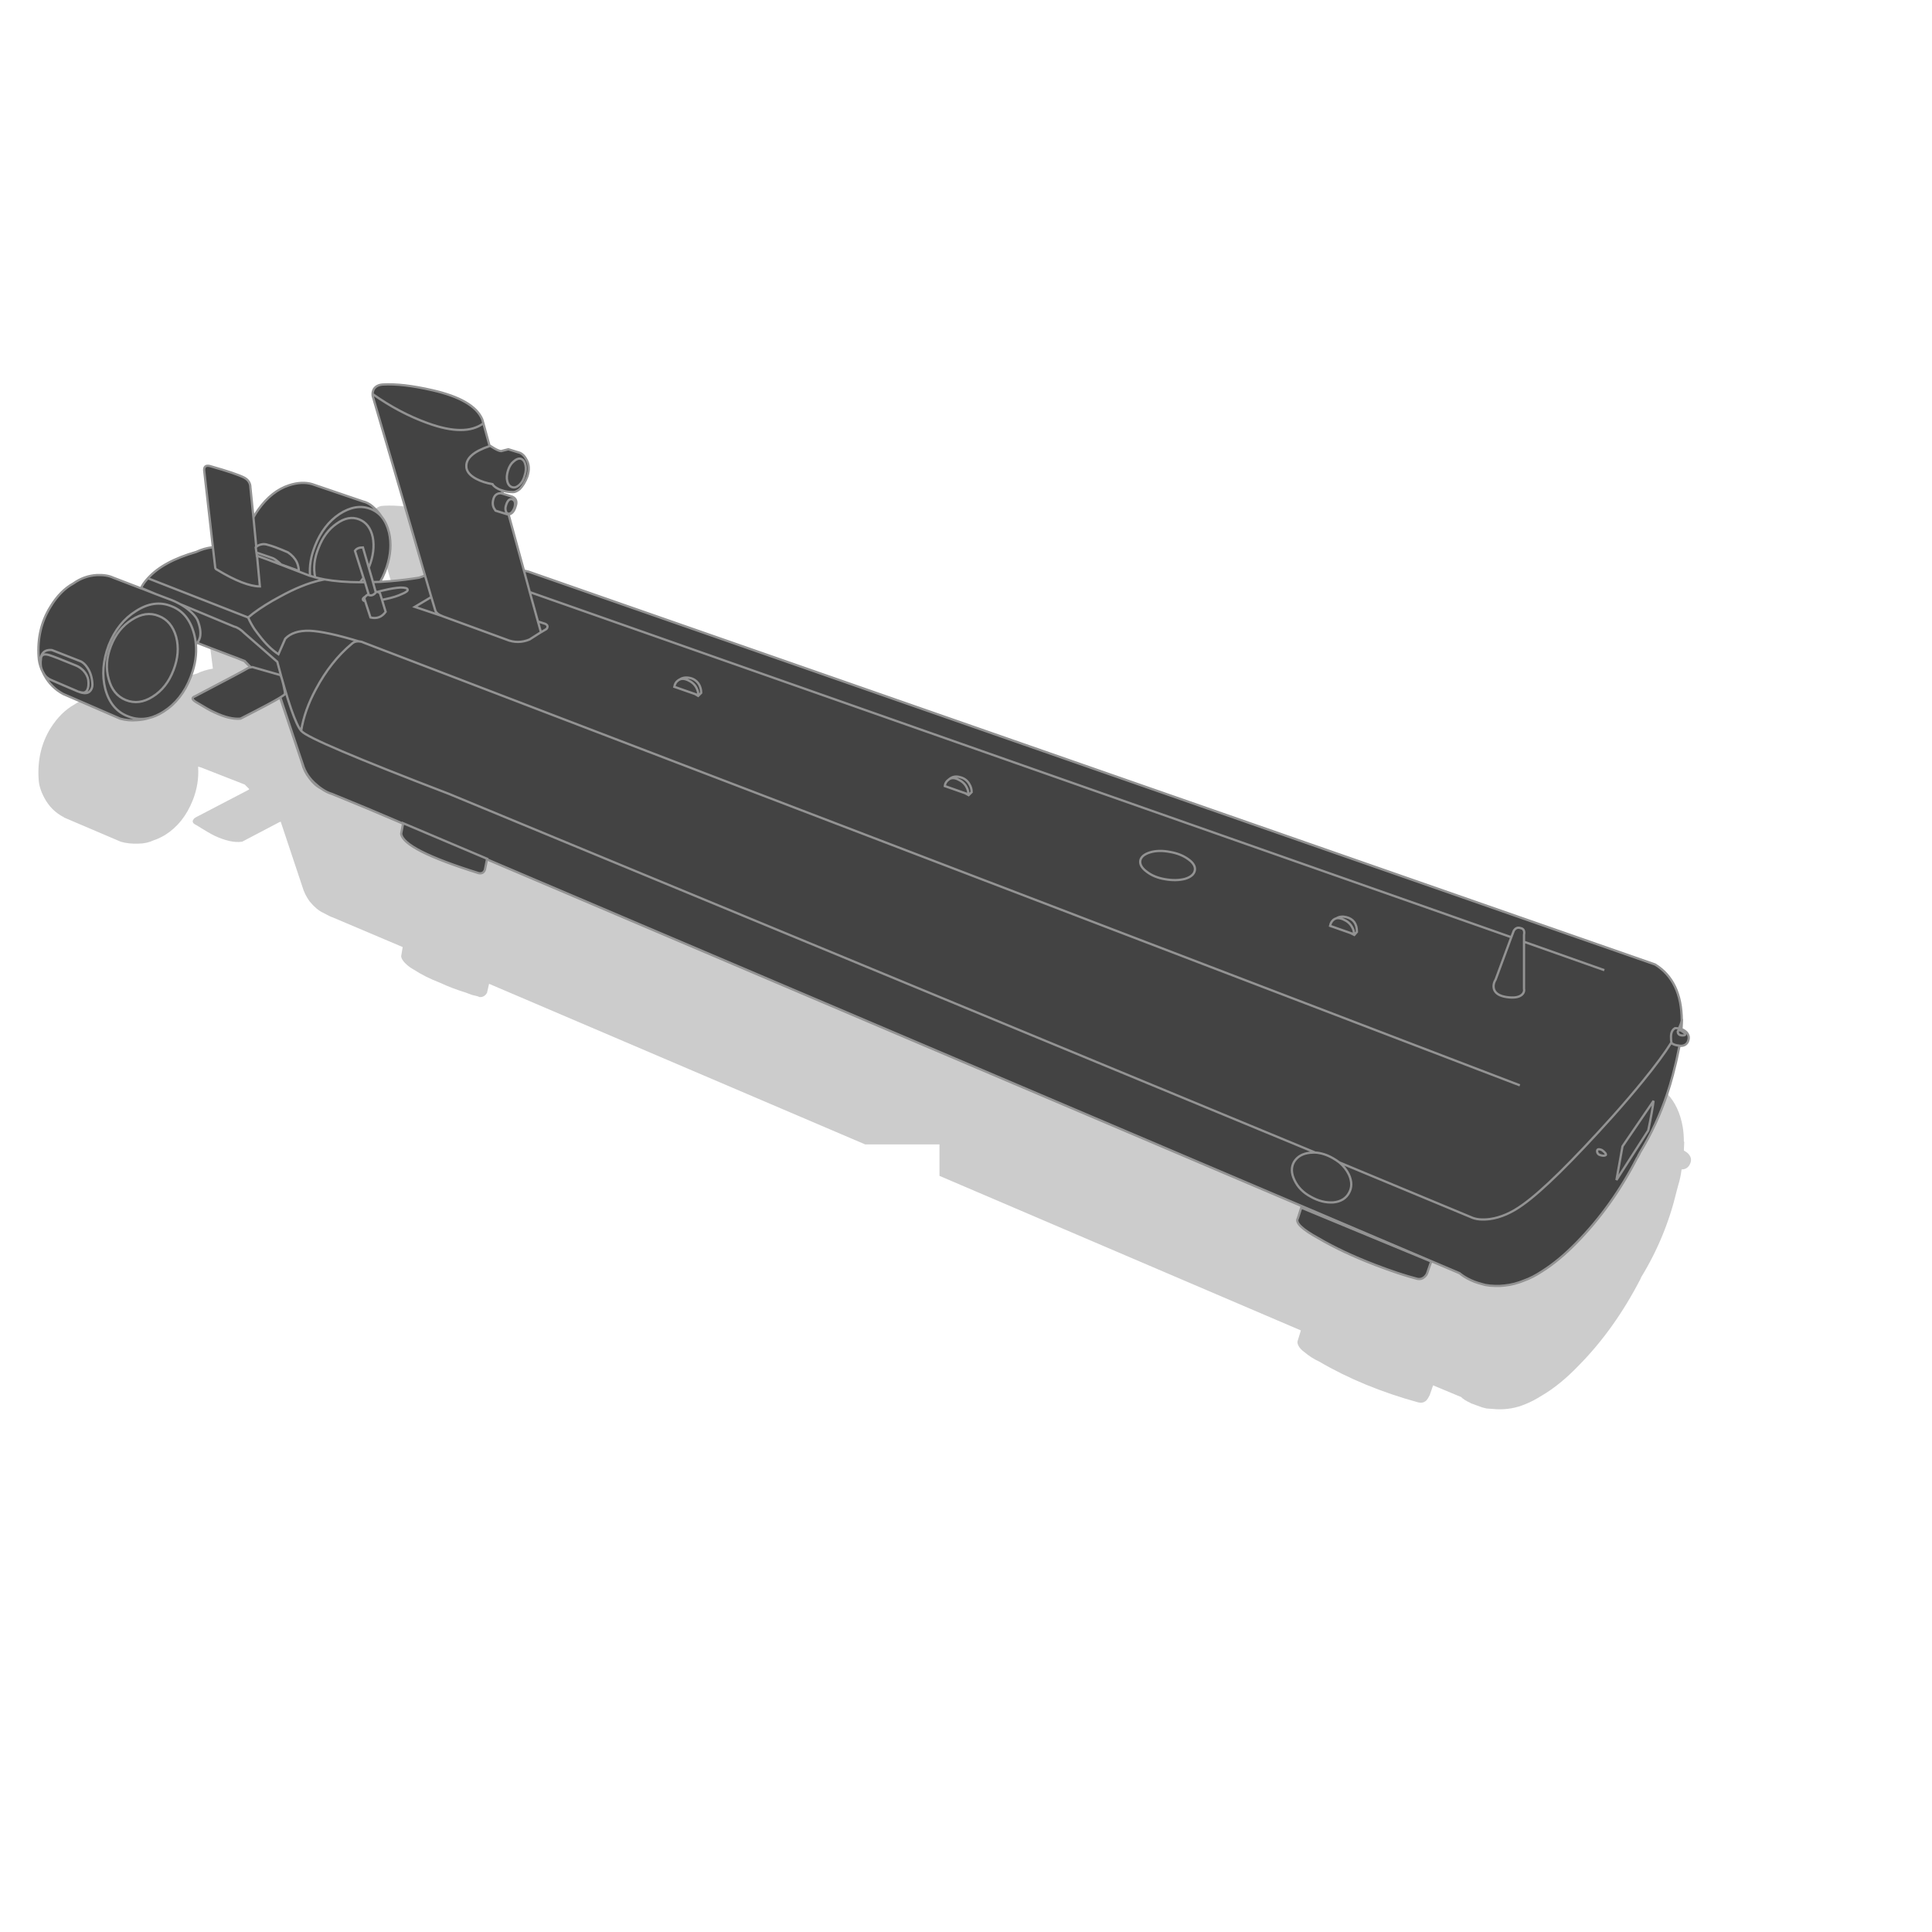 
<svg xmlns="http://www.w3.org/2000/svg" version="1.1" xmlns:xlink="http://www.w3.org/1999/xlink" preserveAspectRatio="none" x="0px" y="0px" width="255px" height="255px" viewBox="0 0 255 255">
<defs>
<g id="Layer0_0_FILL">
<path fill="#434343" stroke="none" d="
M 66.35 65.15
L 66.1 65.1
Q 65.3 65.1 65.1 65.95 64.9 66.75 65.35 67.3
L 65.4 67.4 67 67.9
Q 67.064 67.9 67.1 67.9 67.776 67.81 68.05 66.85 68.4 65.9 67.6 65.55
L 66.35 65.15
M 66.8 66.65
L 66.8 66.65
Q 67.1 65.75 67.6 65.9 68.15 66.1 67.9 67 67.566 67.859 67.1 67.8
L 67.05 67.8
Q 66.8 67.7 66.75 67.4 66.654 67.062 66.8 66.65
M 66.8 66.65
L 66.8 66.65
Q 66.654 67.062 66.75 67.4 66.8 67.7 67.05 67.8
L 67.1 67.8
Q 67.566 67.859 67.9 67 68.15 66.1 67.6 65.9 67.1 65.75 66.8 66.65
M 61.55 61.55
Q 61.501 59.919 64.6 58.85
L 63.8 55.85
Q 61.4 57.65 56.45 55.85 52.7 54.5 49.15 52 49.17 52.148 49.2 52.3
L 53.45 66.85 56.1 75.95 56.9 78.8 57.45 80.55
Q 57.595 81.034 58.4 81.3 58.423 81.341 58.45 81.35
L 66.8 84.4
Q 68.35 85.05 69.9 84.4
L 71.35 83.45 71.4 83.45 71 82 69.9 78.15 69.15 75.3 67.1 67.9
Q 67.064 67.9 67 67.9
L 65.4 67.4 65.35 67.3
Q 64.9 66.75 65.1 65.95 65.3 65.1 66.1 65.1
L 66.35 65.15 66.25 64.7
Q 66.007 64.654 65.8 64.55 65.2 64.25 65 63.9 63.8 63.7 62.85 63.2 61.55 62.5 61.55 61.55
M 221.65 138
Q 221.61 138.011 221.55 138 221 137.95 220.65 137.7 220.625 137.662 220.6 137.6 219.311 139.663 216.85 142.65 215.139 144.783 212.85 147.35 204.8 156.3 201 159 198.8 160.6 196.65 160.9 195.1 161.1 194.15 160.65
L 176.75 153.4
Q 177.605 154.126 178.05 155.05 178.65 156.4 178.05 157.45 177.45 158.55 176 158.7 174.5 158.8 173 157.95 171.5 157.15 170.85 155.75 170.2 154.4 170.8 153.35 171.45 152.3 172.9 152.15 173.244 152.116 173.6 152.1
L 59.3 104.8
Q 40.8 97.7 39.8 96.5 39.781 96.48 39.75 96.45 38.664 95.214 36.6 87.35
L 32.3 83.6
Q 31.55 82.85 30.9 82.7
L 23.75 79.7
Q 24.38 80.074 24.9 80.5 25.75 81.2 26.05 81.8 26.6 83.15 26.4 84.1 26.273 84.576 26 84.85 26.905 85.186 27.75 85.5 29.03 85.998 30.25 86.45 30.77 86.667 31.25 86.85
L 31.5 86.95 32.3 87.25 33.1 88.05
Q 33.325 88.012 33.5 88.1
L 37 89.1
Q 37.15 89.3 37.4 90.35 37.65 91.4 37.6 91.6 37.554 91.706 37 92.05
L 39.7 100.1 39.95 100.85
Q 40.4 102.45 41.8 103.6 42.101 103.871 42.4 104.05 43.116 104.59 43.85 104.8
L 48.5 106.7
Q 50.848 107.714 53.15 108.7
L 53.2 108.7 53.2 108.65 64.3 113.35 64.25 113.4
Q 128.461 140.741 192.65 168.05 193.104 168.431 193.65 168.7 194.542 169.217 195.65 169.5 195.862 169.55 196.05 169.6 196.671 169.718 197.3 169.7 197.937 169.752 198.55 169.65 199.892 169.543 201.2 169 202.275 168.619 203.5 167.8 205.754 166.401 208.1 164 212.795 159.208 216.05 152.8 216.106 152.769 216.15 152.7 216.221 152.556 216.3 152.4 216.347 152.324 216.4 152.25 216.408 152.208 216.4 152.15 218.661 148.522 220.05 144.35 220.461 143.138 220.8 141.85 220.969 141.233 221.1 140.65 221.154 140.445 221.2 140.25 221.285 139.903 221.35 139.55 221.533 138.773 221.65 138
M 213.35 155.75
L 214.15 151.3 218.25 145.3
Q 218.1 146.55 217.55 149.2
L 213.35 155.75
M 211.35 152.5
Q 210.85 152.4 210.8 152 210.75 151.5 211.45 151.8 212.05 152.25 211.95 152.45 211.75 152.6 211.35 152.5
M 210.8 152
Q 210.85 152.4 211.35 152.5 211.75 152.6 211.95 152.45 212.05 152.25 211.45 151.8 210.75 151.5 210.8 152
M 214.15 151.3
L 213.35 155.75 217.55 149.2
Q 218.1 146.55 218.25 145.3
L 214.15 151.3
M 221.6 135.75
Q 221.871 135.159 221.95 134.7 221.956 129.479 218.45 127.3
L 69.75 75.45
Q 69.458 75.367 69.15 75.3
L 69.9 78.15 199.45 123.7 199.8 122.85
Q 200.15 122.3 200.7 122.5 201.3 122.6 201.15 123.4
L 201.15 124.3 211.75 128.05 201.15 124.3 201.15 130.5
Q 201.25 131 200.8 131.35 200.2 131.8 198.85 131.6 197.5 131.4 197.2 130.6 197 129.95 197.4 129.3
L 199.45 123.7 69.9 78.15 71 82 72 82.35
Q 72.35 82.55 72.25 82.8 72.2 83 72 83.1
L 71.4 83.45 71.35 83.45 69.9 84.4
Q 68.35 85.05 66.8 84.4
L 58.45 81.35
Q 58.423 81.341 58.4 81.3
L 54.75 80.1 56.9 78.8 56.1 75.95
Q 55.697 76.102 55.3 76.25 53.544 76.538 51.6 76.7 50.901 76.753 50.15 76.8 49.7 76.818 49.2 76.8
L 49.55 78.1
Q 49.708 78.098 49.8 78.1 50.231 77.998 50.7 77.9 51.95 77.6 52.85 77.55 53.75 77.55 53.8 77.8 53.9 78.05 53.05 78.4 52.2 78.8 51 79.05 50.7 79.122 50.4 79.15
L 50.9 80.75
Q 50.15 81.8 48.9 81.5
L 48.2 79.35
Q 47.927 79.284 47.9 79.15 47.831 78.978 48.2 78.75 48.346 78.58 48.65 78.4
L 48.15 76.85
Q 47.839 76.857 47.5 76.85 44.854 76.841 42.8 76.45 41.97 76.63 41.05 76.9 40.417 77.128 39.75 77.4 38.415 77.939 36.95 78.75 34.94 79.817 33.4 80.95 33.064 81.24 32.75 81.5 33.08 82.26 33.6 83.05 33.768 83.281 33.95 83.5 34.073 83.689 34.2 83.85 35.45 85.5 36.75 86.35
L 37.65 84.3
Q 38.7 83.2 40.85 83.25 43.05 83.35 47.35 84.65 47.688 84.669 47.95 84.8
L 200.6 143.25 47.95 84.8
Q 47.688 84.669 47.35 84.65 47.3 84.65 47.25 84.65 46.75 84.65 46.4 85 43.65 87.3 41.7 90.95 40.18 93.756 39.75 96.45 39.781 96.48 39.8 96.5 40.8 97.7 59.3 104.8
L 173.6 152.1
Q 174.744 152.195 175.9 152.85 176.374 153.119 176.75 153.4
L 194.15 160.65
Q 195.1 161.1 196.65 160.9 198.8 160.6 201 159 204.8 156.3 212.85 147.35 215.139 144.783 216.85 142.65 219.311 139.663 220.6 137.6 220.55 137.373 220.55 136.85 220.55 136 221.1 135.7 221.374 135.7 221.6 135.75
M 154.45 112.45
Q 155.9 112.7 156.9 113.45 157.85 114.15 157.7 114.9 157.55 115.65 156.4 116 155.25 116.3 153.8 116.05 152.3 115.8 151.35 115.05 150.4 114.35 150.5 113.6 150.65 112.85 151.8 112.5 152.95 112.15 154.45 112.45
M 175.55 122.2
Q 175.65 121.7 176 121.4 176.179 121.257 176.4 121.2 176.963 120.866 177.7 121.05 179.1 121.4 179.1 123
L 178.75 123.4 178.25 123.15 175.55 122.2
M 89 90.65
Q 89.1 90.1 89.45 89.85 89.577 89.736 89.7 89.65 90.296 89.295 91.15 89.5 91.9 89.7 92.3 90.4 92.55 90.9 92.55 91.45
L 92.15 91.85 91.7 91.6 89 90.65
M 127.85 104.95
L 127.4 104.7 124.7 103.75
Q 124.75 103.25 125.15 102.95 125.212 102.894 125.25 102.85 125.917 102.306 126.8 102.6 127.55 102.8 127.95 103.5 128.25 104 128.25 104.55
L 127.85 104.95
M 127.55 103.85
Q 127.85 104.4 127.8 104.85
L 127.4 104.7 127.85 104.95 128.25 104.55
Q 128.25 104 127.95 103.5 127.55 102.8 126.8 102.6 125.917 102.306 125.25 102.85 125.743 102.544 126.4 102.85 127.2 103.2 127.55 103.85
M 127.8 104.85
Q 127.85 104.4 127.55 103.85 127.2 103.2 126.4 102.85 125.743 102.544 125.25 102.85 125.212 102.894 125.15 102.95 124.75 103.25 124.7 103.75
L 127.4 104.7 127.8 104.85
M 89.7 89.65
Q 90.153 89.489 90.75 89.75 91.55 90.1 91.9 90.75 92.2 91.3 92.15 91.75
L 91.7 91.6 92.15 91.85 92.55 91.45
Q 92.55 90.9 92.3 90.4 91.9 89.7 91.15 89.5 90.296 89.295 89.7 89.65
M 89.45 89.85
Q 89.1 90.1 89 90.65
L 91.7 91.6 92.15 91.75
Q 92.2 91.3 91.9 90.75 91.55 90.1 90.75 89.75 90.153 89.489 89.7 89.65 89.577 89.736 89.45 89.85
M 177.3 121.35
Q 178.1 121.7 178.45 122.35 178.75 122.85 178.7 123.3
L 178.25 123.15 178.75 123.4 179.1 123
Q 179.1 121.4 177.7 121.05 176.963 120.866 176.4 121.2 176.786 121.125 177.3 121.35
M 176 121.4
Q 175.65 121.7 175.55 122.2
L 178.25 123.15 178.7 123.3
Q 178.75 122.85 178.45 122.35 178.1 121.7 177.3 121.35 176.786 121.125 176.4 121.2 176.179 121.257 176 121.4
M 156.9 113.45
Q 155.9 112.7 154.45 112.45 152.95 112.15 151.8 112.5 150.65 112.85 150.5 113.6 150.4 114.35 151.35 115.05 152.3 115.8 153.8 116.05 155.25 116.3 156.4 116 157.55 115.65 157.7 114.9 157.85 114.15 156.9 113.45
M 221.9 135.8
Q 221.777 135.774 221.6 135.75 221.374 135.7 221.1 135.7 220.55 136 220.55 136.85 220.55 137.373 220.6 137.6 220.625 137.662 220.65 137.7 221 137.95 221.55 138 221.61 138.011 221.65 138 222.425 138.108 222.75 137.55 223.1 136.8 222.6 136.25 222.318 135.968 221.9 135.8
M 221.9 136.05
Q 221.954 136.077 222 136.1 222.55 136.45 222.4 136.6 222.25 136.7 221.9 136.65
L 221.85 136.65
Q 221.498 136.584 221.45 136.25 221.404 135.834 221.9 136.05
M 222 136.1
Q 221.954 136.077 221.9 136.05 221.404 135.834 221.45 136.25 221.498 136.584 221.85 136.65
L 221.9 136.65
Q 222.25 136.7 222.4 136.6 222.55 136.45 222 136.1
M 221.6 135.75
Q 221.777 135.774 221.9 135.8
L 221.95 135.6
Q 221.992 135.033 222 134.5 221.985 134.594 221.95 134.7 221.871 135.159 221.6 135.75
M 64.6 58.85
Q 61.501 59.919 61.55 61.55 61.55 62.5 62.85 63.2 63.8 63.7 65 63.9 65.2 64.25 65.8 64.55 66.007 64.654 66.25 64.7 66.897 64.95 67.75 64.95 68.1 64.95 68.6 64.55 69.2 63.95 69.6 62.9 70.05 61.55 69.45 60.6 69.05 59.85 68.4 59.7
L 67.1 59.3
Q 66.95 59.35 66.3 59.5 66 59.7 64.7 58.85 64.663 58.862 64.6 58.85
M 67.8 60.9
Q 68.3 60.45 68.75 60.55 69.2 60.7 69.35 61.35 69.5 62 69.25 62.75 69.05 63.55 68.55 64 68.05 64.45 67.6 64.3 67.1 64.15 66.95 63.5 66.8 62.9 67.05 62.1 67.3 61.3 67.8 60.9
M 68.75 60.55
Q 68.3 60.45 67.8 60.9 67.3 61.3 67.05 62.1 66.8 62.9 66.95 63.5 67.1 64.15 67.6 64.3 68.05 64.45 68.55 64 69.05 63.55 69.25 62.75 69.5 62 69.35 61.35 69.2 60.7 68.75 60.55
M 72 83.1
Q 72.2 83 72.25 82.8 72.35 82.55 72 82.35
L 71 82 71.4 83.45 72 83.1
M 47.95 76.25
Q 47.758 76.567 47.5 76.85 47.839 76.857 48.15 76.85
L 47.95 76.25
M 47.9 72.25
Q 47.15 72.25 46.85 72.7
L 47.95 76.25 48.15 76.85 48.65 78.4 48.7 78.55
Q 49.2 78.7 49.6 78.2
L 49.55 78.1 49.2 76.8 48.65 74.9 47.9 72.25
M 44.45 69.1
Q 42.85 70.2 42.05 72.3 41.2 74.35 41.6 76.2 42.177 76.352 42.8 76.45 44.854 76.841 47.5 76.85 47.758 76.567 47.95 76.25
L 46.85 72.7
Q 47.15 72.25 47.9 72.25
L 48.65 74.9
Q 48.686 74.883 48.7 74.85 49.55 72.75 49.2 70.9 48.8 69.1 47.4 68.55 46 68 44.45 69.1
M 42.05 72.3
Q 42.85 70.2 44.45 69.1 46 68 47.4 68.55 48.8 69.1 49.2 70.9 49.55 72.75 48.7 74.85 48.686 74.883 48.65 74.9
L 49.2 76.8
Q 49.7 76.818 50.15 76.8 50.521 76.185 50.8 75.5 50.94 75.15 51.05 74.8 51.83 72.438 51.35 70.3 51.043 69.047 50.4 68.25 49.778 67.492 48.85 67.15 46.95 66.45 44.8 67.85 42.7 69.25 41.6 72 40.754 74.076 40.9 76 41.245 76.11 41.6 76.2 41.2 74.35 42.05 72.3
M 33.05 88.05
L 33.1 88.05 32.3 87.25 31.5 86.95 32.25 87.25 33.05 88.05
M 37 92.05
L 36.95 92.05 39.7 100.25
Q 39.717 100.19 39.7 100.1
L 37 92.05
M 25.75 91.9
Q 25.05 92.15 25.85 92.65 27.65 93.75 28.25 94 30.35 95 31.75 94.85 35.679 92.851 36.95 92.05
L 37 92.05
Q 37.554 91.706 37.6 91.6 37.65 91.4 37.4 90.35 37.15 89.3 37 89.1
L 33.5 88.1
Q 33.325 88.012 33.1 88.05
L 33.05 88.05
Q 32.898 88.101 32.7 88.2 32.35 88.45 25.75 91.9
M 17.95 80.65
Q 15.55 82.15 14.35 85.15 13.2 88.2 13.9 90.95 14.65 93.7 16.9 94.55 18.248 95.089 19.65 94.75 20.588 94.551 21.55 93.95 24 92.4 25.15 89.4 25.203 89.265 25.25 89.1 26.036 86.993 25.85 85 25.789 84.293 25.6 83.6 24.85 80.85 22.6 80 20.35 79.1 17.95 80.65
M 14.65 85.25
Q 15.55 82.95 17.4 81.8 19.25 80.6 20.95 81.3 22.65 81.95 23.25 84.05 23.8 86.15 22.9 88.45 22 90.8 20.15 91.95 18.35 93.1 16.6 92.4 14.9 91.7 14.35 89.65 13.75 87.55 14.65 85.25
M 17.4 81.8
Q 15.55 82.95 14.65 85.25 13.75 87.55 14.35 89.65 14.9 91.7 16.6 92.4 18.35 93.1 20.15 91.95 22 90.8 22.9 88.45 23.8 86.15 23.25 84.05 22.65 81.95 20.95 81.3 19.25 80.6 17.4 81.8
M 14.35 85.15
Q 15.55 82.15 17.95 80.65 20.35 79.1 22.6 80 24.85 80.85 25.6 83.6 25.789 84.293 25.85 85 25.946 84.938 26 84.85 26.273 84.576 26.4 84.1 26.6 83.15 26.05 81.8 25.75 81.2 24.9 80.5 24.38 80.074 23.75 79.7 23.067 79.34 22.25 79.05
L 20.6 78.4 18.6 77.65 18.6 77.65 14.95 76.25
Q 14.1 75.85 12.8 75.9 11.1 76 9.7 77 7.95 77.95 6.65 80.1 4.85 83 5.1 86.7 5.135 87.465 5.45 88.3 5.433 88.159 5.4 87.95 5.388 87.837 5.35 87.7 5.35 87.478 5.35 87.25 5.35 86.8 5.5 86.45 5.85 85.7 6.85 85.8
L 10.55 87.25
Q 11.1 87.45 11.55 88.15 12.15 89.05 12.2 90.35 12.2 90.95 11.8 91.3 11.32 91.684 10.3 91.25 10.292 91.268 10.25 91.25
L 6.75 89.75
Q 6.593 89.683 6.45 89.6 6.291 89.498 6.15 89.35 5.929 89.186 5.75 88.95 5.807 89.02 5.85 89.1 6.75 90.75 8.35 91.6
L 10.55 92.55 15.85 94.85
Q 16.9 95.15 18.1 95.05 18.94 94.999 19.65 94.75 18.248 95.089 16.9 94.55 14.65 93.7 13.9 90.95 13.2 88.2 14.35 85.15
M 33.9 73.3
L 33.9 73.35 33.9 73.35 35.3 73.85 37.1 74.5
Q 36.3 73.75 35.95 73.65
L 33.9 72.95 33.9 73.3
M 35.1 71.85
Q 35.212 71.877 35.3 71.9 36.15 72.1 38 72.9 38.819 73.456 39.15 74.2 39.416 74.741 39.45 75.35
L 37.1 74.5 35.3 73.85 40.9 76 40.9 76
Q 40.754 74.076 41.6 72 42.7 69.25 44.8 67.85 46.95 66.45 48.85 67.15 49.778 67.492 50.4 68.25 50.112 67.792 49.75 67.4 49.652 67.291 49.55 67.2 48.752 66.378 47.95 66.2
L 41.2 63.9
Q 39.85 63.5 38.15 64.05 35.85 64.8 34.1 67.25 33.733 67.768 33.45 68.25
L 33.8 72.15
Q 34.087 71.945 34.4 71.85 34.737 71.783 35.1 71.85
M 35.3 71.9
Q 35.212 71.877 35.1 71.85 34.737 71.783 34.4 71.85 34.087 71.945 33.8 72.15 33.786 72.214 33.75 72.25
L 33.9 73.3 33.9 72.95 35.95 73.65
Q 36.3 73.75 37.1 74.5
L 39.45 75.35
Q 39.416 74.741 39.15 74.2 38.819 73.456 38 72.9 36.15 72.1 35.3 71.9
M 28.1 72.2
Q 26.933 72.359 25.9 72.85 21.522 74.094 19.5 76.3
L 32.75 81.5
Q 33.064 81.24 33.4 80.95 34.94 79.817 36.95 78.75 38.415 77.939 39.75 77.4 40.417 77.128 41.05 76.9 41.97 76.63 42.8 76.45 42.177 76.352 41.6 76.2 41.245 76.11 40.9 76
L 40.9 76 35.3 73.85 33.9 73.35 34.3 77.4
Q 32.3 77.4 28.65 75.2 28.4 75.1 28.4 74.85
L 28.1 72.2
M 26.95 62.1
L 28.1 72.2 28.4 74.85
Q 28.4 75.1 28.65 75.2 32.3 77.4 34.3 77.4
L 33.9 73.35 33.9 73.35 33.9 73.3 33.75 72.25
Q 33.786 72.214 33.8 72.15
L 33.45 68.25 33.05 64.35
Q 33.05 63.5 32.25 63.05 31.2 62.5 27.65 61.5 26.9 61.35 26.95 62.1
M 188.4 167.95
L 188.9 166.5 171.75 159.4 171.3 160.8
Q 170.75 161.65 174.05 163.45 177.2 165.3 181.5 166.95 184.75 168.2 187.1 168.8 187.6 168.9 188 168.55 188.3 168.3 188.4 167.95
M 199.8 122.85
L 199.45 123.7 197.4 129.3
Q 197 129.95 197.2 130.6 197.5 131.4 198.85 131.6 200.2 131.8 200.8 131.35 201.25 131 201.15 130.5
L 201.15 124.3 201.15 123.4
Q 201.3 122.6 200.7 122.5 200.15 122.3 199.8 122.85
M 40.85 102.7
Q 41.518 103.627 42.4 104.05 42.101 103.871 41.8 103.6 40.4 102.45 39.95 100.85
L 39.7 100.1
Q 39.717 100.19 39.7 100.25
L 39.9 100.8
Q 40.15 101.8 40.85 102.7
M 48.2 79.35
L 48.1 79.05
Q 48.1 78.901 48.2 78.75 47.831 78.978 47.9 79.15 47.927 79.284 48.2 79.35
M 50.15 78.3
Q 50.01 78.16 49.8 78.1 49.708 78.098 49.55 78.1
L 49.6 78.2
Q 49.2 78.7 48.7 78.55
L 48.65 78.4
Q 48.346 78.58 48.2 78.75 48.1 78.901 48.1 79.05
L 48.2 79.35 48.9 81.5
Q 50.15 81.8 50.9 80.75
L 50.4 79.15 50.15 78.3
M 58.4 81.3
Q 57.595 81.034 57.45 80.55
L 56.9 78.8 54.75 80.1 58.4 81.3
M 51 79.05
Q 52.2 78.8 53.05 78.4 53.9 78.05 53.8 77.8 53.75 77.55 52.85 77.55 51.95 77.6 50.7 77.9 50.231 77.998 49.8 78.1 50.01 78.16 50.15 78.3
L 50.4 79.15
Q 50.7 79.122 51 79.05
M 63.8 55.85
L 63.65 55.35
Q 62.55 52.75 57.05 51.5 53.1 50.6 50.55 50.75 49.7 50.8 49.35 51.35 49.176 51.663 49.15 52 52.7 54.5 56.45 55.85 61.4 57.65 63.8 55.85
M 6.15 89.35
Q 5.896 89.143 5.7 88.75 5.484 88.366 5.4 87.95 5.433 88.159 5.45 88.3 5.604 88.628 5.75 88.95 5.929 89.186 6.15 89.35
M 5.4 87.05
Q 5.346 87.375 5.35 87.7 5.388 87.837 5.4 87.95 5.484 88.366 5.7 88.75 5.896 89.143 6.15 89.35 6.291 89.498 6.45 89.6 6.593 89.683 6.75 89.75
L 10.25 91.25
Q 10.292 91.268 10.3 91.25 10.629 91.379 10.8 91.4 11.25 91.5 11.5 91.1 11.75 90.65 11.65 89.75 11.55 89.1 11 88.5 10.55 88.05 10.05 87.85 7.15 86.65 6.45 86.45 5.4 86.15 5.4 87.05
M 6.85 85.8
Q 5.85 85.7 5.5 86.45 5.35 86.8 5.35 87.25 5.35 87.478 5.35 87.7 5.346 87.375 5.4 87.05 5.4 86.15 6.45 86.45 7.15 86.65 10.05 87.85 10.55 88.05 11 88.5 11.55 89.1 11.65 89.75 11.75 90.65 11.5 91.1 11.25 91.5 10.8 91.4 10.629 91.379 10.3 91.25 11.32 91.684 11.8 91.3 12.2 90.95 12.2 90.35 12.15 89.05 11.55 88.15 11.1 87.45 10.55 87.25
L 6.85 85.8
M 19.5 76.3
L 19.5 76.35
Q 18.9 76.993 18.6 77.65
L 18.6 77.65 18.65 77.6 20.6 78.4 22.25 79.05
Q 23.067 79.34 23.75 79.7
L 30.9 82.7
Q 31.55 82.85 32.3 83.6
L 36.6 87.35
Q 38.664 95.214 39.75 96.45 40.18 93.756 41.7 90.95 43.65 87.3 46.4 85 46.75 84.65 47.25 84.65 47.3 84.65 47.35 84.65 43.05 83.35 40.85 83.25 38.7 83.2 37.65 84.3
L 36.75 86.35
Q 35.45 85.5 34.2 83.85 34.073 83.689 33.95 83.5 33.768 83.281 33.6 83.05 33.08 82.26 32.75 81.5
L 19.5 76.3
M 63.2 115.25
Q 63.8 115.35 64 114.8
L 64.25 113.4 64.3 113.35 53.2 108.65 53.2 108.7 52.95 110.05
Q 53.25 112.15 63.2 115.25
M 18.65 77.6
L 18.6 77.65 20.6 78.4 18.65 77.6
M 216.15 152.7
Q 216.269 152.482 216.4 152.25 216.347 152.324 216.3 152.4 216.221 152.556 216.15 152.7
M 178.05 155.05
Q 177.605 154.126 176.75 153.4 176.374 153.119 175.9 152.85 174.744 152.195 173.6 152.1 173.244 152.116 172.9 152.15 171.45 152.3 170.8 153.35 170.2 154.4 170.85 155.75 171.5 157.15 173 157.95 174.5 158.8 176 158.7 177.45 158.55 178.05 157.45 178.65 156.4 178.05 155.05 Z"/>

<path fill="#000000" fill-opacity="0.2" stroke="none" d="
M 49.55 67.2
Q 49.652 67.291 49.75 67.4 50.112 67.792 50.4 68.25 51.043 69.047 51.35 70.3 51.83 72.438 51.05 74.8
L 51.6 76.7
Q 53.544 76.538 55.3 76.25 55.697 76.102 56.1 75.95
L 53.45 66.85
Q 51.898 66.678 50.7 66.75 49.985 66.75 49.55 67.2
M 198.55 169.65
Q 197.937 169.752 197.3 169.7 196.671 169.718 196.05 169.6 195.862 169.55 195.65 169.5 194.542 169.217 193.65 168.7 193.104 168.431 192.65 168.05 128.461 140.741 64.25 113.4
L 64 114.8
Q 63.8 115.35 63.2 115.25 53.25 112.15 52.95 110.05
L 53.2 108.7 53.15 108.7
Q 50.848 107.714 48.5 106.7
L 43.85 104.8
Q 43.116 104.59 42.4 104.05 41.518 103.627 40.85 102.7 40.15 101.8 39.9 100.8
L 39.7 100.25 36.95 92.05
Q 35.679 92.851 31.75 94.85 30.35 95 28.25 94 27.65 93.75 25.85 92.65 25.05 92.15 25.75 91.9 32.35 88.45 32.7 88.2 32.898 88.101 33.05 88.05
L 32.25 87.25 31.5 86.95 31.25 86.85
Q 30.77 86.667 30.25 86.45 29.03 85.998 27.75 85.5
L 28.1 88.25
Q 26.9 88.45 26 88.9 25.618 89.012 25.25 89.1 25.203 89.265 25.15 89.4 24 92.4 21.55 93.95 20.588 94.551 19.65 94.75 18.94 94.999 18.1 95.05 16.9 95.15 15.85 94.85
L 10.55 92.55
Q 10.166 92.747 9.8 93 8 94 6.65 96.15 4.85 99.1 5.1 102.85 5.15 104 5.85 105.3 6.75 107 8.4 107.85
L 8.5 107.75 8.4 107.9 8.45 107.9 15.95 111.1
Q 17 111.4 18.25 111.35 19.35 111.35 20.3 110.9 20.95 110.7 21.8 110.2 24.25 108.65 25.45 105.6 26.3 103.45 26.15 101.2
L 26.2 101.2 26.55 101.3 32.3 103.55 32.9 104.15 32.8 104.25 25.8 107.9 25.6 108.05 25.45 108.3
Q 25.35 108.65 25.9 108.9 27.5 109.9 28.3 110.3 30.45 111.3 31.9 111.1
L 31.95 111.1 36.9 108.5 37.05 108.45 39.9 117
Q 40.2 118.05 40.85 118.95 41.75 120.05 42.6 120.45 43.6 121 43.95 121.1
L 53.15 125 52.95 126.2 52.95 126.25
Q 53 126.65 53.5 127.15 54 127.65 54.65 128 56.1 128.95 58.05 129.7 59.65 130.45 61.45 131 62.3 131.35 62.65 131.4
L 63.05 131.5 63.3 131.6
Q 63.95 131.65 64.3 131
L 64.3 130.95 64.55 129.85 114.2 151.05 124 151.05 124 155.2 171.7 175.6 171.3 176.9
Q 171.15 177.2 171.4 177.65 171.6 178.05 172.15 178.45 173.1 179.25 174.1 179.7 179.9 183.1 187.2 185.1
L 187.25 185.1
Q 187.8 185.25 188.25 184.85 188.45 184.65 188.7 184.15
L 189.15 182.85 192.75 184.35 192.8 184.35
Q 193.25 184.8 194.05 185.15
L 194.1 185.2 195.6 185.75 196.2 185.9 197.5 186
Q 199.55 186.1 201.4 185.3 202.3 184.95 203.5 184.2 205.9 182.8 208.35 180.25 213.1 175.45 216.55 168.75
L 216.6 168.6
Q 219.85 163.3 221.3 157.2
L 221.5 156.45
Q 221.8 155.5 221.95 154.35 222.65 154.35 223 153.75 223.45 152.95 222.85 152.3 222.75 152.15 222.25 151.85
L 222.3 150.7 222.25 150.7
Q 222.25 149.65 222.1 148.75 221.628 146.024 220.05 144.35 218.661 148.522 216.4 152.15 216.408 152.208 216.4 152.25 216.269 152.482 216.15 152.7 216.106 152.769 216.05 152.8 212.795 159.208 208.1 164 205.754 166.401 203.5 167.8 202.275 168.619 201.2 169 199.892 169.543 198.55 169.65
M 188.9 166.5
L 188.4 167.95
Q 188.3 168.3 188 168.55 187.6 168.9 187.1 168.8 184.75 168.2 181.5 166.95 177.2 165.3 174.05 163.45 170.75 161.65 171.3 160.8
L 171.75 159.4 188.9 166.5 Z"/>
</g>

<path id="Layer0_0_1_STROKES" stroke="#939393" stroke-width="0.3" stroke-linejoin="miter" stroke-linecap="butt" stroke-miterlimit="4" fill="none" d="
M 221.975 134.7
Q 221.871 135.159 221.6 135.75 221.777 135.774 221.925 135.825
L 221.95 135.6
Q 221.992 135.033 222 134.5 221.985 134.594 221.975 134.7 221.956 129.479 218.45 127.3
L 69.75 75.45
Q 69.458 75.367 69.15 75.3
L 69.925 78.15 199.475 123.7 199.8 122.85
Q 200.15 122.3 200.7 122.5 201.3 122.6 201.15 123.4
L 201.15 124.3 211.75 128.05
M 221.45 136.25
Q 221.404 135.834 221.925 136.05 221.954 136.077 222 136.1 222.55 136.45 222.4 136.6 222.25 136.7 221.9 136.65
L 221.875 136.65
Q 221.498 136.584 221.45 136.25 Z
M 200.6 143.25
L 47.95 84.8
Q 47.688 84.669 47.35 84.65 47.3 84.65 47.25 84.65 46.75 84.65 46.4 85 43.65 87.3 41.7 90.95 40.18 93.756 39.75 96.45 39.781 96.48 39.8 96.5 40.8 97.7 59.3 104.8
L 173.6 152.125
Q 174.744 152.195 175.9 152.85 176.374 153.119 176.775 153.425
L 194.15 160.65
Q 195.1 161.1 196.65 160.9 198.8 160.6 201 159 204.8 156.3 212.85 147.35 215.139 144.783 216.85 142.675 219.311 139.663 220.6 137.6 220.55 137.373 220.55 136.85 220.55 136 221.1 135.7 221.374 135.7 221.6 135.75
M 221.675 138.025
Q 221.61 138.011 221.55 138 221 137.95 220.65 137.7 220.625 137.662 220.6 137.6
M 221.925 135.825
Q 222.318 135.968 222.6 136.25 223.1 136.8 222.75 137.55 222.425 138.108 221.675 138.025 221.533 138.773 221.35 139.575 221.285 139.903 221.2 140.25 221.154 140.445 221.1 140.65 220.969 141.233 220.8 141.85 220.461 143.138 220.05 144.375
M 10.55 92.55
L 8.35 91.6
Q 6.75 90.75 5.85 89.1 5.807 89.02 5.775 88.95 5.604 88.628 5.475 88.325 5.135 87.465 5.1 86.7 4.85 83 6.65 80.1 7.95 77.95 9.7 77 11.1 76 12.8 75.9 14.1 75.85 14.95 76.25
L 18.6 77.65
Q 18.9 76.993 19.5 76.35
L 19.525 76.325
Q 21.522 74.094 25.9 72.85 26.933 72.359 28.1 72.225
L 26.95 62.1
Q 26.9 61.35 27.65 61.5 31.2 62.5 32.25 63.05 33.05 63.5 33.05 64.35
L 33.45 68.275
Q 33.733 67.768 34.1 67.25 35.85 64.8 38.15 64.05 39.85 63.5 41.2 63.9
L 47.95 66.2
Q 48.752 66.378 49.55 67.2
M 53.45 66.85
L 49.2 52.3
Q 49.17 52.148 49.175 52 49.176 51.663 49.35 51.35 49.7 50.8 50.55 50.75 53.1 50.6 57.05 51.5 62.55 52.75 63.65 55.35
L 63.8 55.875 64.625 58.875
Q 64.663 58.862 64.7 58.85 66 59.7 66.3 59.5 66.95 59.35 67.1 59.3
L 68.4 59.7
Q 69.05 59.85 69.45 60.6 70.05 61.55 69.6 62.9 69.2 63.95 68.6 64.55 68.1 64.95 67.75 64.95 66.897 64.95 66.25 64.725
L 66.375 65.175 67.6 65.55
Q 68.4 65.9 68.05 66.85 67.776 67.81 67.125 67.9
L 69.15 75.3
M 177.3 121.35
Q 176.786 121.125 176.4 121.2 176.179 121.257 176 121.4 175.65 121.7 175.55 122.2
L 178.25 123.15 178.7 123.3
Q 178.75 122.85 178.45 122.35 178.1 121.7 177.3 121.35 Z
M 176.4 121.2
Q 176.963 120.866 177.7 121.05 179.1 121.4 179.1 123
L 178.75 123.4 178.25 123.15
M 199.475 123.7
L 197.4 129.3
Q 197 129.95 197.2 130.6 197.5 131.4 198.85 131.6 200.2 131.8 200.8 131.35 201.25 131 201.15 130.5
L 201.15 124.3
M 188.4 167.95
L 188.9 166.5 171.75 159.4 171.3 160.8
Q 170.75 161.65 174.05 163.45 177.2 165.3 181.5 166.95 184.75 168.2 187.1 168.8 187.6 168.9 188 168.55 188.3 168.3 188.4 167.95 Z
M 64.275 113.425
Q 128.461 140.741 192.65 168.05 193.104 168.431 193.65 168.725 194.542 169.217 195.675 169.5 195.862 169.55 196.05 169.6 196.671 169.718 197.3 169.725 197.937 169.752 198.575 169.675 199.892 169.543 201.2 169 202.275 168.619 203.525 167.8 205.754 166.401 208.1 164 212.795 159.208 216.075 152.825 216.106 152.769 216.15 152.725 216.221 152.556 216.3 152.4 216.347 152.324 216.4 152.25 216.408 152.208 216.425 152.175 218.661 148.522 220.05 144.375
M 176.775 153.425
Q 177.605 154.126 178.05 155.05 178.65 156.4 178.05 157.45 177.45 158.55 176 158.7 174.5 158.8 173 157.95 171.5 157.15 170.85 155.75 170.2 154.4 170.8 153.35 171.45 152.3 172.9 152.15 173.244 152.116 173.6 152.125
M 216.4 152.25
Q 216.269 152.482 216.15 152.725
M 214.15 151.3
L 218.25 145.3
Q 218.1 146.55 217.55 149.2
L 213.35 155.75 214.15 151.3 Z
M 210.8 152
Q 210.75 151.5 211.45 151.8 212.05 152.25 211.95 152.45 211.75 152.6 211.35 152.5 210.85 152.4 210.8 152 Z
M 90.75 89.75
Q 90.153 89.489 89.725 89.675 89.577 89.736 89.45 89.85 89.1 90.1 89 90.65
L 91.725 91.6 92.15 91.75
Q 92.2 91.3 91.9 90.75 91.55 90.1 90.75 89.75 Z
M 89.725 89.675
Q 90.296 89.295 91.15 89.5 91.9 89.7 92.3 90.4 92.55 90.9 92.55 91.45
L 92.15 91.85 91.725 91.6
M 35.3 71.9
Q 35.212 71.877 35.125 71.85 34.737 71.783 34.425 71.875 34.087 71.945 33.825 72.175 33.786 72.214 33.75 72.25
L 33.9 73.325 33.9 72.95 35.95 73.65
Q 36.3 73.75 37.1 74.5
L 39.45 75.35
Q 39.416 74.741 39.175 74.2 38.819 73.456 38 72.9 36.15 72.1 35.3 71.9 Z
M 33.9 73.325
L 33.9 73.35 33.925 73.35 35.3 73.85 37.1 74.5
M 33.45 68.275
L 33.825 72.175
M 20.95 81.3
Q 22.65 81.95 23.25 84.05 23.8 86.15 22.9 88.45 22 90.8 20.15 91.95 18.35 93.1 16.6 92.4 14.9 91.7 14.35 89.65 13.75 87.55 14.65 85.25 15.55 82.95 17.4 81.8 19.25 80.6 20.95 81.3 Z
M 19.65 94.775
Q 18.248 95.089 16.9 94.55 14.65 93.7 13.9 90.95 13.2 88.2 14.35 85.15 15.55 82.15 17.95 80.65 20.35 79.1 22.6 80 24.85 80.85 25.6 83.6 25.789 84.293 25.85 85 25.946 84.938 26.025 84.85 26.273 84.576 26.4 84.1 26.6 83.15 26.05 81.8 25.75 81.2 24.9 80.5 24.38 80.074 23.75 79.725 23.067 79.34 22.25 79.05
L 20.6 78.425 18.625 77.65 18.6 77.65
M 20.6 78.425
L 18.65 77.6 18.625 77.65
M 6.85 85.8
Q 5.85 85.7 5.5 86.45 5.35 86.8 5.35 87.25 5.35 87.478 5.375 87.7 5.346 87.375 5.4 87.05 5.4 86.15 6.45 86.45 7.15 86.65 10.05 87.85 10.55 88.05 11 88.5 11.55 89.1 11.65 89.75 11.75 90.65 11.5 91.1 11.25 91.5 10.8 91.4 10.629 91.379 10.325 91.275 11.32 91.684 11.8 91.3 12.2 90.95 12.2 90.35 12.15 89.05 11.55 88.15 11.1 87.45 10.55 87.25
L 6.85 85.8 Z
M 5.375 87.7
Q 5.388 87.837 5.4 87.975 5.484 88.366 5.7 88.75 5.896 89.143 6.15 89.375 6.291 89.498 6.45 89.6 6.593 89.683 6.75 89.75
L 10.25 91.25
Q 10.292 91.268 10.325 91.275
M 5.775 88.95
Q 5.929 89.186 6.15 89.375
M 5.4 87.975
Q 5.433 88.159 5.475 88.325
M 25.25 89.125
Q 25.203 89.265 25.15 89.4 24 92.4 21.55 93.95 20.588 94.551 19.65 94.775 18.94 94.999 18.1 95.05 16.9 95.15 15.85 94.85
L 10.55 92.55
M 19.525 76.325
L 32.75 81.5
Q 33.064 81.24 33.4 80.975 34.94 79.817 36.95 78.75 38.415 77.939 39.75 77.4 40.417 77.128 41.05 76.925 41.97 76.63 42.825 76.475 42.177 76.352 41.6 76.2 41.245 76.11 40.925 76
L 40.9 76 35.3 73.85
M 32.75 81.5
Q 33.08 82.26 33.6 83.05 33.768 83.281 33.95 83.525 34.073 83.689 34.2 83.85 35.45 85.5 36.75 86.35
L 37.65 84.3
Q 38.7 83.2 40.85 83.25 43.05 83.35 47.35 84.65
M 39.75 96.45
Q 38.664 95.214 36.6 87.35
L 32.3 83.6
Q 31.55 82.85 30.9 82.7
L 23.75 79.725
M 33.925 73.35
L 34.3 77.4
Q 32.3 77.4 28.65 75.2 28.4 75.1 28.4 74.85
L 28.1 72.225
M 27.775 85.525
Q 29.03 85.998 30.275 86.475 30.77 86.667 31.275 86.85
L 31.525 86.95 32.3 87.25 33.1 88.075
Q 33.325 88.012 33.5 88.1
L 37 89.1
Q 37.15 89.3 37.4 90.35 37.65 91.4 37.6 91.6 37.554 91.706 37 92.05
L 39.7 100.125 39.95 100.85
Q 40.4 102.45 41.8 103.6 42.101 103.871 42.4 104.075 43.116 104.59 43.85 104.8
L 48.525 106.725
Q 50.848 107.714 53.175 108.7
L 53.2 108.7 53.2 108.65 64.3 113.35 64.275 113.425 64 114.8
Q 63.8 115.35 63.2 115.25 53.25 112.15 52.95 110.05
L 53.2 108.7
M 26.025 84.85
Q 26.905 85.186 27.775 85.525
M 25.85 85
Q 26.036 86.993 25.25 89.125
M 42.4 104.075
Q 41.518 103.627 40.85 102.7 40.15 101.8 39.9 100.8
L 39.725 100.25 36.975 92.075
Q 35.679 92.851 31.75 94.85 30.35 95 28.25 94 27.65 93.75 25.85 92.65 25.05 92.15 25.75 91.9 32.35 88.45 32.7 88.2 32.898 88.101 33.075 88.075
L 32.25 87.25 31.525 86.95
M 37 92.05
L 36.975 92.075
M 33.075 88.075
L 33.1 88.075
M 66.25 64.725
Q 66.007 64.654 65.8 64.55 65.2 64.25 65 63.9 63.8 63.7 62.85 63.2 61.55 62.5 61.55 61.55 61.501 59.919 64.625 58.875
M 68.75 60.55
Q 69.2 60.7 69.35 61.35 69.5 62 69.25 62.75 69.05 63.55 68.55 64 68.05 64.45 67.6 64.3 67.1 64.15 66.95 63.5 66.8 62.9 67.05 62.1 67.3 61.3 67.8 60.9 68.3 60.45 68.75 60.55 Z
M 67.125 67.9
Q 67.064 67.9 67 67.9
L 65.4 67.4 65.35 67.3
Q 64.9 66.75 65.1 65.95 65.3 65.1 66.1 65.1
L 66.375 65.175
M 67.6 65.9
Q 68.15 66.1 67.9 67 67.566 67.859 67.1 67.8
L 67.05 67.8
Q 66.8 67.7 66.75 67.4 66.654 67.062 66.8 66.675
L 66.8 66.65
Q 67.1 65.75 67.6 65.9 Z
M 50.4 68.25
Q 50.112 67.792 49.75 67.4 49.652 67.291 49.55 67.2
M 41.6 76.2
Q 41.2 74.35 42.05 72.3 42.85 70.2 44.45 69.1 46 68 47.4 68.55 48.8 69.1 49.2 70.9 49.55 72.75 48.7 74.85 48.686 74.883 48.675 74.925
L 49.225 76.825
Q 49.7 76.818 50.175 76.8 50.521 76.185 50.8 75.5 50.94 75.15 51.05 74.8 51.83 72.438 51.35 70.3 51.043 69.047 50.4 68.25 49.778 67.492 48.85 67.15 46.95 66.45 44.8 67.85 42.7 69.25 41.6 72 40.754 74.076 40.925 76
M 48.675 74.925
L 47.9 72.25
Q 47.15 72.25 46.85 72.7
L 47.975 76.25 48.175 76.85 48.65 78.425 48.7 78.55
Q 49.2 78.7 49.6 78.2
L 49.575 78.1 49.225 76.825
M 49.175 52
Q 52.7 54.5 56.45 55.85 61.4 57.65 63.8 55.875
M 56.1 75.975
L 56.925 78.8 57.45 80.55
Q 57.595 81.034 58.4 81.325 58.423 81.341 58.45 81.35
L 66.8 84.4
Q 68.35 85.05 69.9 84.4
L 71.35 83.475 71.4 83.45 71 82.025 69.925 78.15
M 51.6 76.7
Q 53.544 76.538 55.3 76.25 55.697 76.102 56.1 75.975
L 53.45 66.85
M 49.575 78.1
Q 49.708 78.098 49.825 78.125 50.231 77.998 50.7 77.9 51.95 77.6 52.85 77.55 53.75 77.55 53.8 77.8 53.9 78.05 53.05 78.4 52.2 78.8 51 79.05 50.7 79.122 50.425 79.175
L 50.9 80.75
Q 50.15 81.8 48.9 81.5
L 48.2 79.35
Q 47.927 79.284 47.9 79.15 47.831 78.978 48.2 78.75 48.346 78.58 48.65 78.425
M 56.925 78.8
L 54.75 80.1 58.4 81.325
M 47.975 76.25
Q 47.758 76.567 47.525 76.85 47.839 76.857 48.175 76.85
M 50.425 79.175
L 50.15 78.3
Q 50.01 78.16 49.825 78.125
M 48.2 78.75
Q 48.1 78.901 48.1 79.05
L 48.2 79.35
M 42.825 76.475
Q 44.854 76.841 47.525 76.85
M 50.175 76.8
Q 50.901 76.753 51.6 76.7
M 71.4 83.45
L 72 83.1
Q 72.2 83 72.25 82.8 72.35 82.55 72 82.35
L 71 82.025
M 39.7 100.125
Q 39.717 100.19 39.725 100.25
M 154.45 112.45
Q 155.9 112.7 156.9 113.45 157.85 114.15 157.7 114.9 157.55 115.65 156.4 116 155.25 116.3 153.8 116.05 152.3 115.8 151.35 115.05 150.4 114.35 150.5 113.6 150.65 112.85 151.8 112.5 152.95 112.15 154.45 112.45 Z
M 126.4 102.85
Q 125.743 102.544 125.275 102.85 125.212 102.894 125.15 102.95 124.75 103.25 124.7 103.75
L 127.4 104.7 127.8 104.85
Q 127.85 104.4 127.55 103.85 127.2 103.2 126.4 102.85 Z
M 125.275 102.85
Q 125.917 102.306 126.8 102.6 127.55 102.8 127.95 103.5 128.25 104 128.25 104.55
L 127.85 104.95 127.4 104.7"/>
</defs>

<g transform="matrix( 1, 0, 0, 1, 0,0) ">
<use xlink:href="#Layer0_0_FILL"/>

<use xlink:href="#Layer0_0_1_STROKES"/>
</g>
</svg>
